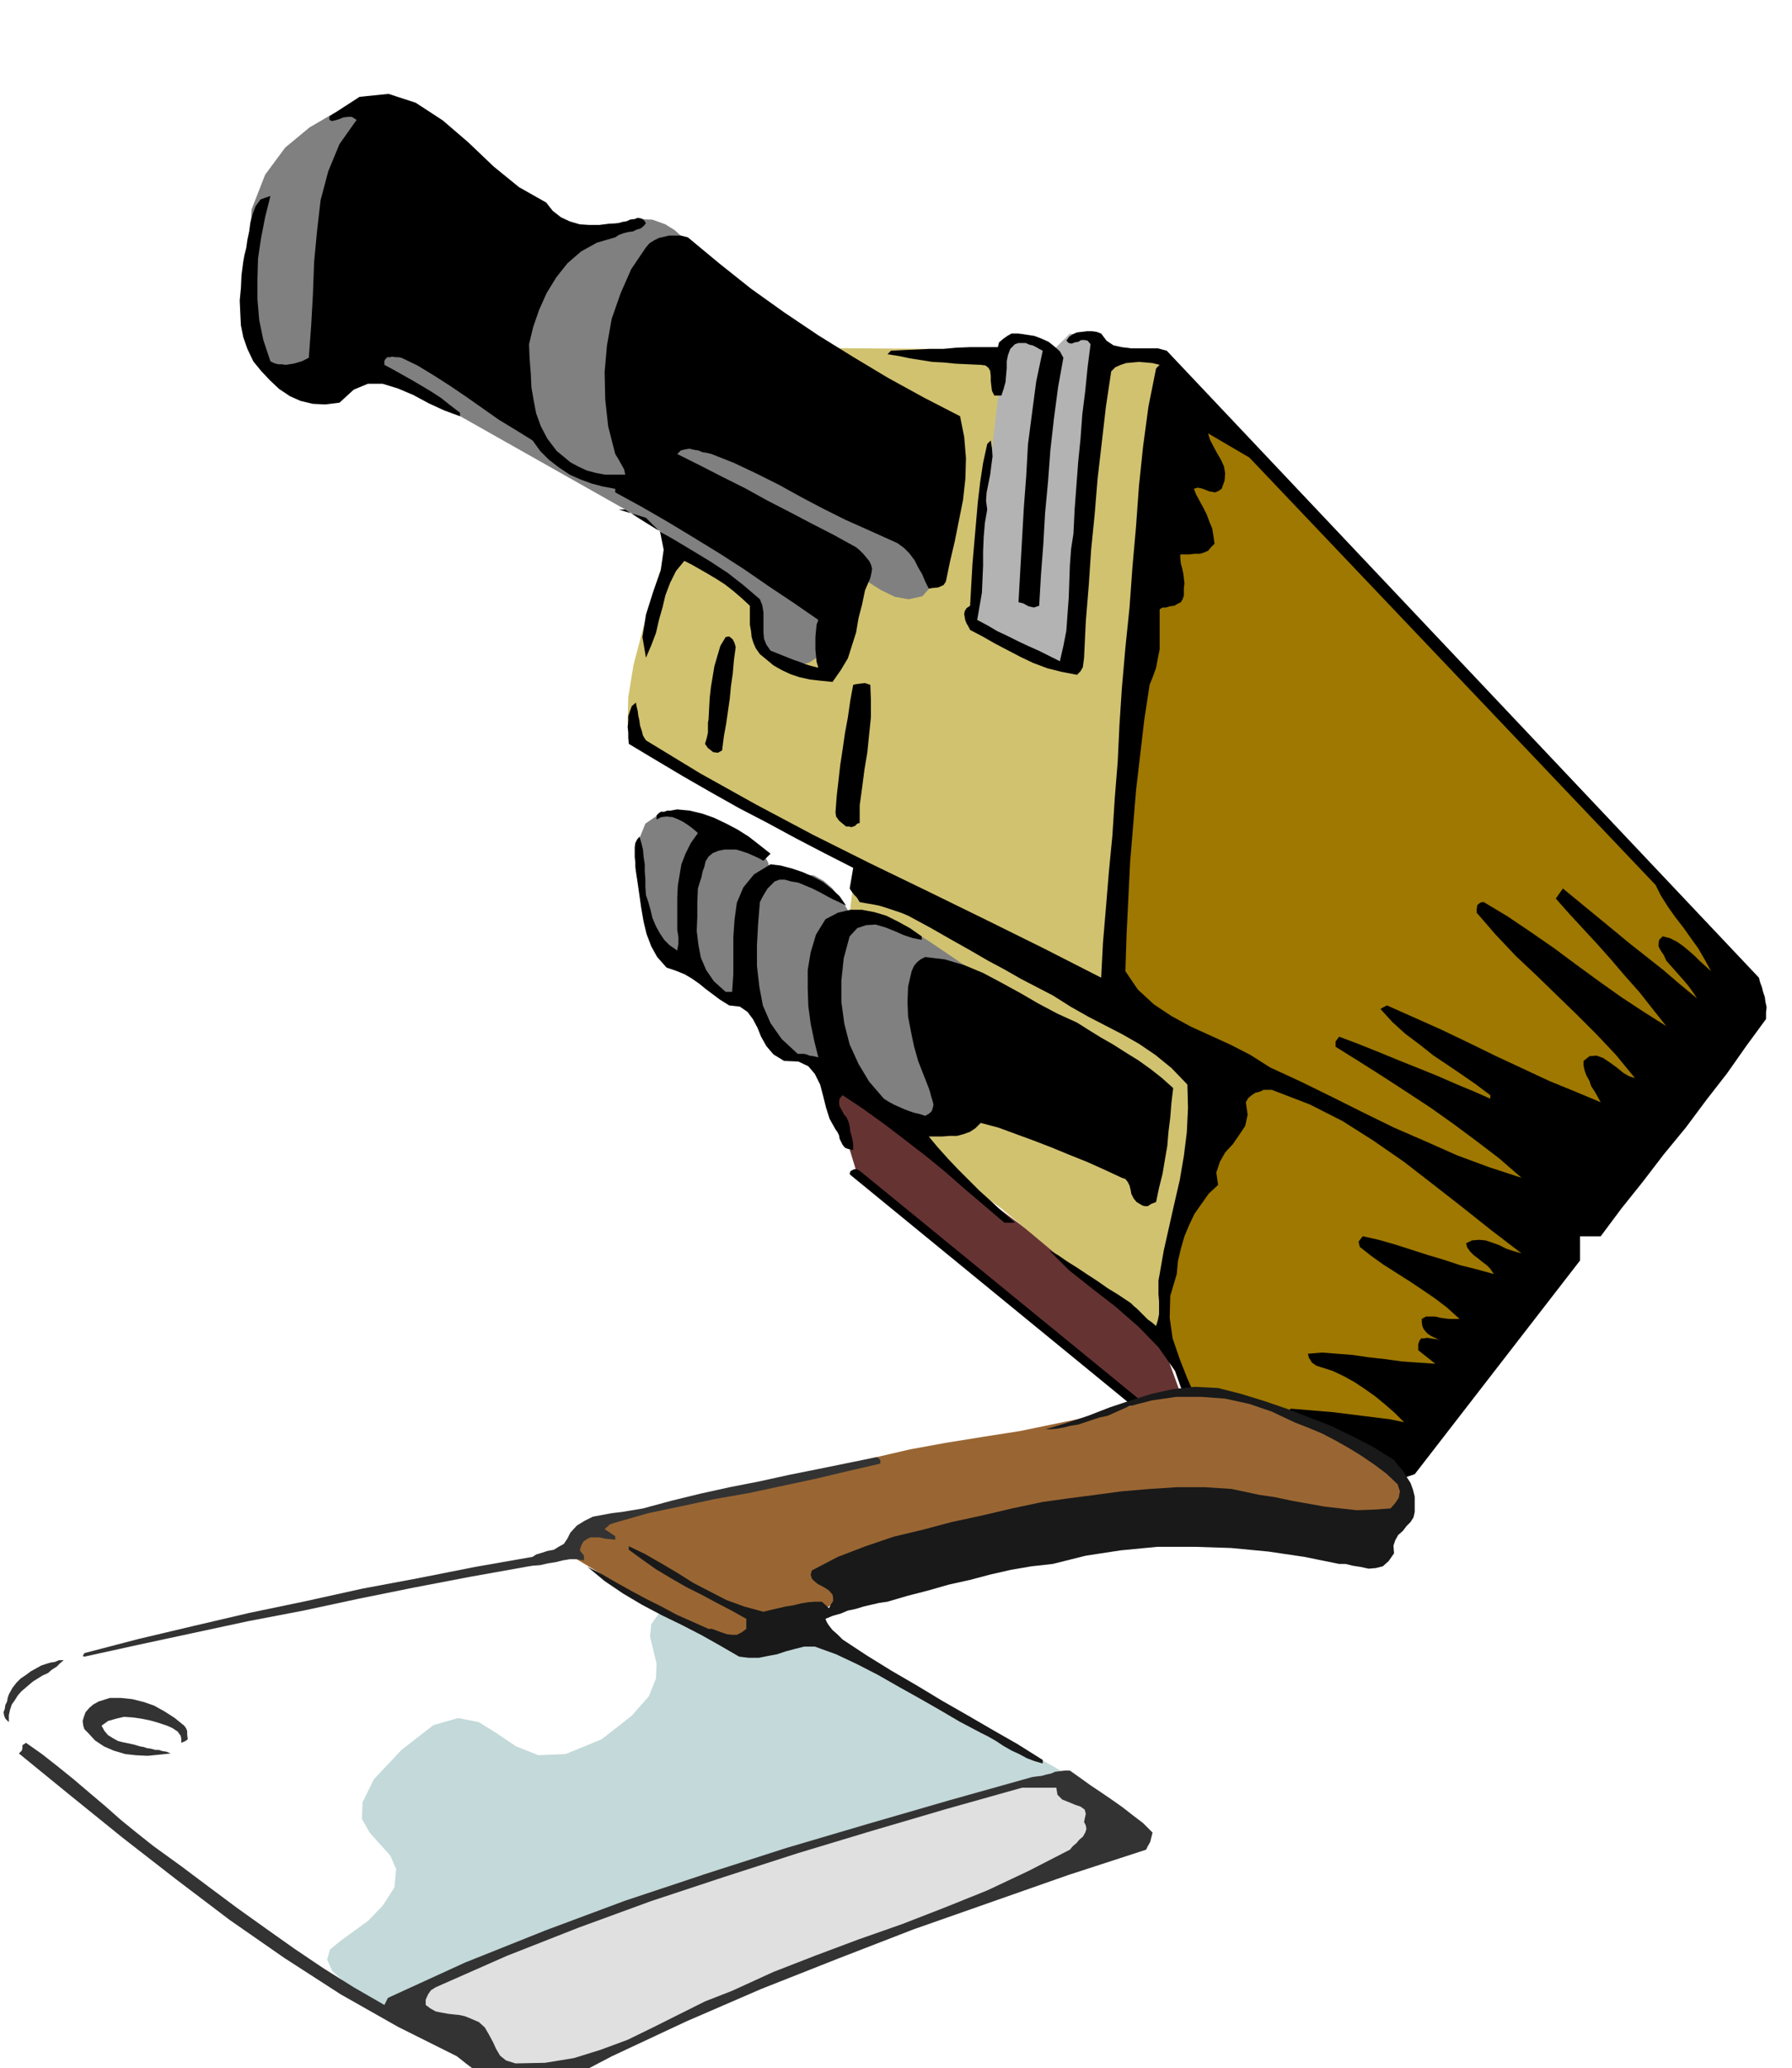 <svg xmlns="http://www.w3.org/2000/svg" fill-rule="evenodd" height="566.02" preserveAspectRatio="none" stroke-linecap="round" viewBox="0 0 3035 3503" width="490.455"><style>.pen1{stroke:none}.brush5{fill:#000}.brush9{fill:#333}</style><path class="pen1" style="fill:#633" d="m1404 1832 46 151 584 473-76-210-554-414z"/><path class="pen1" style="fill:#d1c270" d="m1141 904-6 13-12 36-17 51-17 61-16 61-9 55-1 43 14 24 28 18 49 29 60 34 67 37 62 34 55 30 37 20 15 8-46 374 292 215 280 234 70-496-158-88 88-1103-788-6-47 316z"/><path class="pen1" d="m1661 1656-8-6-18-14-28-19-31-21-34-22-30-17-24-10-14-1-11 3-7 3-5 1-3 2-3 1v1l-2-4-5-8-8-13-9-13-12-15-14-12-16-9-16-2h-27l-10 1-8 2h-7l-3 1-3 1v1l-1-3v-5l-1-9-2-9-6-11-8-10-13-10-16-7-23-12-29-13-32-13-31-6-28 1-22 15-12 30 2 51 9 53 14 40 14 29 15 20 13 11 11 7 8 2 3 1 65 52 40 6 47 88 93 17 141 123 99-70 6-199zM639 168l-11 1-26 8-37 15-41 24-41 34-34 46-23 59-3 76 6 75 11 60 13 45 17 33 17 19 18 8 17-4 18-14 17-17 18-10 17-5h18l13 1 12 3 7 2 3 2 414 234 3 2 11 6 15 9 20 13 20 13 22 15 20 14 18 15 16 11 16 10 14 8 14 9 10 7 10 9 7 9 6 13 2 13 1 16-1 16 2 16 2 14 8 13 12 10 21 7 22-2 21-7 18-12 15-15 12-19 9-19 5-20 3-17-2-16 2-11 3-9 6-5 4-4 5-1h5l4 4 14 10 19 12 23 11 23 4 23-5 17-19 12-35-14-59-46-78-68-90-79-91-81-87-70-71-50-49-18-18-3-4-7-8-12-11-16-10-22-8-27-1-33 7-38 18-53 10-67-10-74-28-71-38-63-46-43-45-17-41 20-30z" style="fill:gray"/><path class="pen1" style="fill:#b3b3b3" d="m1701 583-46 391-2 3-4 10-4 14 1 19 4 20 14 21 23 21 38 20 35 12 27 6h19l13-5 6-12 4-18v-24l1-29 1-44 5-62 6-75 8-78 7-75 7-62 5-43 2-16-59-12-29 29-52-29-30 18z"/><path class="pen1 brush5" d="m441 338 8-3 9-3-9 36-7 36-5 34-1 35v34l3 35 7 34 12 36 6 3 7 2h6l7 1 6-1 7-1 7-2 7-2 12-6 4-54 3-54 2-54 5-53 6-52 13-49 19-46 29-41-8-5h-7l-8 1-7 3-7 2-5 1-4-2v-6l51-33 49-5 46 15 46 30 43 37 43 41 43 35 46 26 11 14 14 11 15 7 17 5 16 1h17l16-2 17-1 6-2 7-1 6-3 8-1 5-2 6 1 4 2 4 6-4 5-5 4-7 2-6 3-8 1-8 2-8 3-6 4-31 9-27 15-23 20-19 24-16 26-13 29-10 29-7 29 1 25 2 25 1 23 4 23 4 21 8 22 11 21 16 21 11 9 12 10 13 7 15 7 15 4 16 3h34l-2-9-5-9-5-9-5-8-12-47-5-46-1-46 4-45 8-45 15-43 18-41 25-37 6-7 8-5 8-4 9-2 8-2h20l12 3 53 44 54 43 56 40 58 39 58 36 60 36 60 33 62 32 7 35 3 36-1 35-4 36-7 35-7 35-8 34-7 34-4 6-9 4-10 1-6 1-6-12-5-12-7-12-6-12-9-12-9-9-11-8-11-5-40-18-38-17-38-19-36-19-38-21-38-19-38-18-38-15-8-2-7-1-7-3-7-1-8-2-7 1-8 2-6 6 38 19 39 20 38 19 38 21 37 19 38 20 37 19 38 21 6 5 6 6 5 6 5 6 3 6 2 7-1 7-2 9-9 21-5 24-6 23-4 24-7 22-7 22-12 20-14 20-20-2-18-2-18-4-15-5-15-7-14-8-12-10-11-9-7-10-4-9-3-10-1-10-2-11v-32l-14-13-14-12-14-11-14-9-15-9-14-8-14-8-12-6-14 17-10 20-8 21-5 21-6 21-5 22-8 21-9 21-6-35 6-38 12-38 13-37 5-35-6-30-24-24-46-14h-6 17l28 18 29 18 29 17 30 18 28 17 29 19 27 21 28 24 4 10 2 12v34l1 11 4 10 7 10 10 4 10 4 10 4 10 4 9 3 10 4 10 3 12 3-3-10-1-10-1-11v-21l1-11 1-10 3-8-42-29-42-28-42-29-42-27-44-27-43-26-45-26-44-24v-6l-21-4-19-5-19-7-18-8-18-12-17-13-15-15-13-18-29-18-28-17-27-19-27-19-28-19-28-18-28-17-27-13-5-1h-5l-6-1-3 1h-5l-3 3-2 3v7l15 8 16 9 16 9 17 10 15 9 17 11 15 12 17 13v6l-27-10-26-12-26-14-26-11-26-8h-25l-24 10-24 22-24 3-21-1-21-5-18-8-18-12-16-15-15-16-13-16-10-21-7-20-4-20-1-20-1-22 2-21 1-22 3-23 2-11 3-12 2-14 3-14 2-15 4-15 5-13 8-11z"/><path class="pen1 brush5" d="m1077 1190 1 6 2 8 1 8 2 9 1 8 3 9 2 8 5 8 92 56 95 53 96 51 98 49 97 47 98 48 97 48 98 50 3-59 5-59 5-61 6-62 4-63 5-62 3-63 4-61 6-69 7-68 5-69 6-68 5-69 7-67 9-67 13-65 3-3 3-3-12-3-11-1-12-1-11 1-11 1-9 3-9 4-7 7-9 60-7 61-7 60-5 61-6 60-4 60-5 61-3 62-1 8-1 8-4 7-6 6-26-5-24-6-24-9-21-10-23-12-21-11-21-12-21-11-3-6-3-5-2-5-1-5-1-6 1-5 3-5 6-4 2-36 2-35 3-35 3-34 3-35 4-34 5-33 7-32 6-6 2 13 1 14-2 15-2 16-3 15-3 15-1 14 2 15-4 23-2 24-1 24v24l-1 23-1 23-4 23-4 23 17 9 17 10 17 8 18 9 17 8 18 8 18 9 18 9 6-26 5-26 2-28 2-27 1-28 1-28 2-27 4-26 2-41 3-40 3-40 4-40 3-41 5-40 4-40 5-39-5-6-5-1h-6l-5 3-6 1-5 2-5-1-4-4 5-7 6-4 7-3 9-1 8-1h8l8 1 8 3 9 12 12 8 14 3 16 2h45l15 4 1003 1062 2 8 3 8 2 8 3 9 1 8 2 9-1 9v11l-33 45-33 47-35 45-35 47-37 45-36 47-36 45-35 47h-35v41l-280 362-18 6-326-12-613-502 1-5 5-3 5-1 6 3 543 444 6-3 6-3-5-54-16-45-28-40-34-35-39-34-40-31-39-31-33-33 15 8 16 11 16 10 18 12 17 11 17 12 18 11 18 12 3 2 5 5 6 5 6 6 6 6 6 6 7 5 7 6 3-10 2-10v-22l-1-12v-23l2-11 7-40 9-40 9-40 9-39 7-41 5-40 2-41-1-40-27-28-27-22-28-19-28-16-29-15-29-15-30-17-30-19-27-14-27-14-28-16-28-15-31-18-32-18-35-20-37-20-12-5-9-3-9-3-9-3-10-3-10-2-12-2-11-2-5-8-4-4-4-5-4-6 6-35-49-25-48-25-48-26-48-25-48-27-47-27-47-28-45-27-1-10v-9l-1-10 1-9v-9l3-9 3-8 7-6z"/><path class="pen1 brush5" d="m1083 1417 3 10 3 12 1 12 2 13v12l1 13v13l1 14 4 12 4 14 3 13 6 14 6 11 8 12 9 9 13 9 1-6 1-5v-11l-1-7-1-6v-54l1-21 3-18 3-18 7-18 9-18 12-17-8-7-8-6-9-6-8-4-10-4-10-1-9 1-8 4v-7l3-3 4-3h6l5-2h6l5-1 6-1 21 2 21 5 20 7 21 10 19 10 19 12 18 14 19 15-12 12-9-5-9-4-9-4-9-3-10-3h-20l-10 2-10 4-7 6-5 8-2 9-3 8-2 10-3 9-3 10-1 24v24l-1 24 3 24 4 21 9 21 13 19 20 18h11l2-30v-62l2-30 4-29 11-26 18-22 28-17 17 2 19 5 18 6 18 8 17 9 15 12 13 12 11 16-12-6-11-5-11-6-11-6-12-6-12-5-12-5-12-2-11-3h-9l-8 3-6 6-6 6-5 8-4 7-4 8-3 36-2 37v35l4 35 6 32 13 30 19 27 27 25h11l4 1 5 2 7 1 8 2-7-28-6-29-4-30-1-30v-31l5-30 9-30 16-26 21-11 21-5h20l21 4 20 6 20 10 20 11 20 14v6l-15-3-15-5-16-7-15-6-17-5-16 1-15 5-13 14-10 37-4 38v36l5 37 9 35 15 33 18 30 25 29 8 5 9 5 9 4 9 4 8 3 9 3 9 2 9 3 7-4 4-4 2-6 1-5-2-8-2-6-2-8-2-6-9-23-9-23-7-25-5-24-5-26-1-25 1-26 6-26 4-9 5-6 6-5 8-4 33 4 34 10 31 13 32 17 31 17 31 18 32 17 33 15 19 12 21 13 21 12 22 14 21 13 21 15 19 15 19 17-3 25-2 25-3 24-2 24-4 23-4 24-6 24-5 24-8 3-6 4h-5l-4-1-10-6-5-6-4-8-1-6-2-8-3-6-4-5-6-2-30-14-29-13-30-12-29-12-31-12-30-11-30-11-30-8-9 9-9 6-11 4-11 3h-13l-12 1h-23l15 18 17 19 17 18 19 19 18 18 20 18 19 18 21 18h-18l-34-29-33-28-33-29-33-27-35-27-34-26-36-26-36-24-5 6-1 6 1 7 4 7 3 6 5 6 3 7 2 7 1 9 3 11 1 5 1 6v10l-9-2-5-2-4-5-2-4-3-6-1-6-3-6-3-4-10-18-6-19-5-20-5-19-9-18-11-13-17-8-24-1-18-11-12-14-9-16-6-15-8-15-9-12-13-9-18-2-16-10-12-9-12-9-11-9-13-9-12-7-15-6-15-5-16-18-10-18-8-21-5-21-4-23-3-21-3-21-3-20-1-8v-8l-1-8v-17l1-7 3-6 4-5zm117-198 1-19 1-18 2-18 3-18 3-18 5-17 5-17 9-15 6-1 6 5 3 6 2 7-3 22-2 23-3 21-2 21-3 21-3 21-4 22-3 24-7 4-8-1-9-7-5-7 3-10 2-9v-17l1-5zm245-59 4-1 7-1 9-1 9 3 1 26v29l-3 29-3 30-5 30-4 31-4 29v30l-4 1-4 4-3 1-3 1-4-1h-5l-6-5-6-5-5-7-1-7 2-27 3-26 3-27 4-26 4-28 5-27 4-28 5-27zm64-566 21-1 22-1 22-1h23l22-2 23-1h48l2-8 7-6 7-5 7-4h12l14 2 13 2 13 5 11 5 10 8 9 8 6 11-9 50-7 53-6 53-4 54-5 53-3 53-4 52-3 52-9 3-9-2-9-5-8-2 3-54 3-53 3-53 4-53 3-54 7-54 7-53 11-52-6-3-5-3-6-3-5-1-7-3h-12l-6 2-8 8-4 11-2 10v12l-1 11-1 12-3 11-4 12h-12l-4-8-1-8-1-9v-8l-1-9-3-5-5-4-8-1-22-1-21-1-20-2-19-1-19-3-19-3-19-4-19-3 6-6z"/><path class="pen1" d="m1947 1160 6-15 5-14 3-16 3-15v-68l5-3h6l6-2 8-1 5-3 6-3 3-5 2-6v-12l1-9-1-9-1-8-2-9-2-7-1-9v-7h16l8-1h9l7-2 7-3 5-6 6-6-2-14-2-12-5-12-4-11-6-12-6-11-6-11-4-10 6-2 6 1 6 2 7 3 5 1 6 1 5-2 6-4 5-14 1-12-2-12-5-11-7-12-6-11-6-12-3-10 70 41 688 724 9 18 12 19 12 17 14 18 12 17 13 18 11 19 11 20-10-9-9-8-9-9-9-8-11-9-10-7-12-6-12-3-6 6-1 6v5l3 6 6 9 4 9 7 8 8 9 7 8 8 9 6 7 6 8 5 7 5 8-29-24-28-24-29-23-28-22-29-24-28-23-28-23-28-23-12 17 23 26 24 26 24 26 24 27 23 27 24 27 22 28 23 29-38-24-38-25-38-27-37-27-39-29-39-27-40-27-40-24h-2l-4 1-5 4-1 7v6l32 37 34 36 35 33 35 34 33 32 34 34 33 35 32 39-10-3-10-6-11-9-11-8-12-8-11-4-12 1-10 8v8l2 9 3 8 5 9 3 9 6 9 5 9 5 9-43-18-44-18-45-21-45-21-47-23-46-22-47-21-45-20-6 3-5 3 20 22 22 20 24 18 24 19 24 16 25 17 23 16 24 18v6l-27-12-29-12-32-14-32-13-35-14-34-14-35-14-32-12-6 8v9l40 25 41 26 40 26 41 27 38 27 39 29 38 29 38 33-55-18-54-20-54-24-53-23-53-26-52-26-53-26-52-24-33-21-33-17-35-16-33-15-33-18-30-20-27-25-21-31 2-62 3-61 3-62 5-60 5-61 7-60 7-60 9-59zm116 847-3-21 6-18 9-16 13-14 11-16 10-15 4-19-3-21 4-7 6-5 6-4 8-2 6-3h14l8 3 57 22 55 28 52 33 52 36 49 38 50 39 49 39 51 39-14-4-12-4-12-6-11-4-12-4-11-1-12 1-10 5 2 7 5 7 6 6 8 6 6 5 8 6 6 6 6 9-29-8-28-7-27-9-27-8-28-9-28-9-28-8-27-6-7 9 2 9 19 15 21 15 22 14 22 14 21 14 22 15 21 16 21 19h-18l-8-1-7-1-8-2h-16l-7 4v6l1 6 2 5 4 5 3 3 6 4 6 3 7 3-7-1-7-1-6-1-5 1h-5l-3 4-2 6v10l29 23-29-2-28-2-29-4-27-3-27-4-26-2-26-2-24 2 2 7 5 8 7 5 9 3 19 6 19 9 18 10 18 12 17 12 17 14 16 14 16 16-24-5-24-3-24-3-24-3-24-3-24-2-24-2-24-2-12 12 6 7 9 6 8 5 10 6 9 4 9 4 9 3 10 5h-192l-12-36-14-33-15-34-13-33-12-35-5-35 1-37 11-37 2-22 5-21 6-21 8-19 9-19 12-17 12-17 16-15z" style="fill:#9e7800"/><path class="pen1" style="fill:#fff" d="m960 2631-817 169 70 94 88 23 11 35h-2l-4 4-6 4-8 5-11 3-11 3h-14l-14-1-18-5-17-7-16-9-13-9-11-10-5-9-1-7 6-3 9-5 10-3 7-3 7-2 5-3 4-1h4l-70-94h-4l-10 4-15 4-16 7-18 7-16 10-13 9-7 12-10 10-9 12-8 11-5 14v14l6 16 14 18 24 22 33 27 48 39 56 45 62 50 63 49 62 48 55 41 47 33 37 23 36 19 31 14 28 11 22 7 17 5 10 2 5 1 497-327 110-309-315-117z"/><path class="pen1" style="fill:#c4d9d9" d="m1118 2730-15 21-2 21 5 21 6 25-1 25-12 30-29 33-51 40-61 25-46 2-38-15-31-21-32-20-35-7-42 12-54 42-47 50-19 39-1 28 13 23 17 19 18 20 10 23-3 31-20 31-24 25-26 19-22 16-17 14-5 17 9 20 30 27 34 22 27 13 19 5h14l8-5 5-5 2-5 1-1h-2 2l9-4 25-8 44-16 72-25 104-37 143-50 157-56 142-47 125-40 108-31 85-25 65-16 40-10 14-3-496-286-222-6z"/><path class="pen1" style="fill:#963" d="m960 2631 1-3 4-6 7-9 11-10 11-11 15-10 15-9 18-6 12-3 35-7 52-12 65-13 71-16 74-16 71-17 63-15 56-13 60-11 62-10 64-10 63-13 63-13 60-16 57-19 63-10 74 11 76 26 73 38 62 39 47 39 23 31-4 18-38 6h-58l-77-5-88-4-96-4-96 3-93 10-84 23-75 24-65 24-57 21-46 18-37 14-26 12-16 7-5 3-87 52-88 47-292-175z"/><path class="pen1 brush9" d="m79 2818 7-2 7-1 7-3h8l-6 5-6 6-8 5-7 6-9 4-8 5-8 5-6 5-7 6-7 6-6 7-5 8-5 7-3 9-2 9v12l-6-6-2-5-1-6 2-5 1-7 3-6 1-6 2-6 6-11 7-9 7-7 9-6 8-6 9-5 9-5 9-3zm-35 134 27 19 28 22 26 21 27 23 26 22 26 23 27 22 29 23 47 34 48 36 47 35 49 35 48 34 49 33 51 32 52 30 6-12 131-60 135-54 134-50 138-46 137-44 139-41 138-40 139-39 7-1 9-1 7-2 9-2 7-3 8-1 8-1h9l17 12 18 13 18 12 19 13 17 12 18 14 17 13 16 16-2 8-2 8-4 7-3 6-132 43-131 46-131 46-129 50-129 51-127 55-126 59-122 64-21-2-18-4-19-6-17-7-18-10-16-11-16-12-15-12-100-50-97-55-96-62-92-64-91-69-90-70-89-72-87-71 5-5 1-4v-5l6-4zm99-152 92-24 93-22 94-22 96-20 95-21 96-18 96-19 97-17 6-4 10-3 9-3 11-2 8-5 9-5 6-9 5-10 11-12 13-8 14-7 16-3 16-3 17-2 18-3 18-3 48-13 49-12 50-11 51-10 50-11 50-10 49-10 49-10 3 2 3 3v6l-56 13-55 13-56 12-56 12-57 10-56 12-57 12-56 16-9 3-9 8 9 6 9 6v6l-9-1-9-1-9-2h-15l-6 3-6 4-4 8-2 7 4 5 3 4v8l-12-2h-12l-12 2-12 3-13 2-13 3-13 1-12 2-95 17-94 18-94 19-93 20-94 18-93 20-93 20-91 20-3-1 3-5z"/><path class="pen1 brush9" d="m167 2882 19-6h19l19 2 20 5 17 6 18 10 17 11 16 13 3 4 2 5v6l1 8-4 3-7 3v-7l-1-5-3-4-2-3-9-6-9-4-15-5-14-4-15-3-14-2-15-1-13 3-14 4-11 8 5 9 6 7 8 5 9 5 8 2 10 2 9 2 10 3 6 1 6 2 7 1 7 2h6l6 2 7 1 7 3-19 2-20 2-20-1-18-2-20-6-16-7-15-10-12-13-6-6-2-6-1-8 2-7 3-8 6-7 7-6 9-5z"/><path class="pen1" style="fill:#e0e0e0" d="m738 3366 120-53 122-48 123-45 124-41 124-40 126-38 126-37 128-36h58l2 12 8 8 10 4 12 5 9 3 7 5 2 7-3 14 3 6 1 6-2 6-4 7-6 5-5 6-6 5-5 6-70 36-70 33-72 29-72 28-74 26-72 27-72 28-70 32-46 18-44 22-44 22-43 21-46 17-45 14-49 8-50 1-16-5-10-8-7-12-5-11-7-13-7-12-10-9-14-6-10-4-9-2-10-1-9-1-11-2-10-2-9-5-8-6v-9l4-9 5-7 8-5z"/><path class="pen1" style="fill:#191919" d="m995 2654 24 12 24 14 25 14 26 14 26 13 26 14 27 12 27 12h6l8 3 8 3 9 3 8 1h9l8-4 8-6v-17l-25-14-25-13-26-14-26-13-26-15-25-15-24-17-22-16v-6l27 13 28 16 27 16 27 17 27 14 29 15 30 11 33 9 12-3 13-3 13-3 13-2 12-3 12-2 12-1h12l12 11 3-6 4-6v-6l-1-5-6-7-6-4-7-4-6-3-6-5-4-4-2-7 2-7 44-23 47-18 47-16 50-12 49-13 51-11 51-12 52-11 43-6 46-6 45-6 47-4 46-3h47l46 3 47 10 27 4 28 6 28 5 28 5 27 3 27 3 28-1 29-2 8-9 6-9 1-6 1-5-2-6-2-6-19-18-20-15-22-15-21-13-23-13-23-12-24-10-23-9-38-18-38-13-41-9-41-3h-42l-41 6-39 10-36 16-14 3-12 4-12 4-12 4-13 2-12 3-12 2-12 1h-6l36-11 36-12 36-14 36-12 35-11 36-8 37-4 40 2 39 10 39 12 38 13 39 15 36 14 37 18 35 18 35 22 7 9 8 9 6 10 7 11 4 11 3 12v26l-2 9-5 8-7 7-6 8-8 7-5 9-3 9 1 13-9 13-10 9-12 3-12 1-14-3-13-2-12-3h-11l-59-12-61-9-63-6-62-2h-63l-62 6-59 9-56 14-36 4-35 6-35 8-34 9-36 8-35 10-35 9-34 10-14 2-13 3-13 3-13 4-14 3-12 5-14 4-12 5 2 5 3 5 3 4 4 5 8 7 9 9 41 27 42 26 43 25 43 26 42 24 43 25 42 24 43 27v6l-14-4-13-5-13-7-13-6-14-8-12-8-14-8-12-6-36-19-34-20-35-20-34-19-35-20-35-18-36-17-36-13h-18l-16 4-15 4-15 5-16 3-15 3h-17l-16-2-33-19-32-18-33-17-33-16-34-18-32-19-31-21-29-24z"/></svg>
